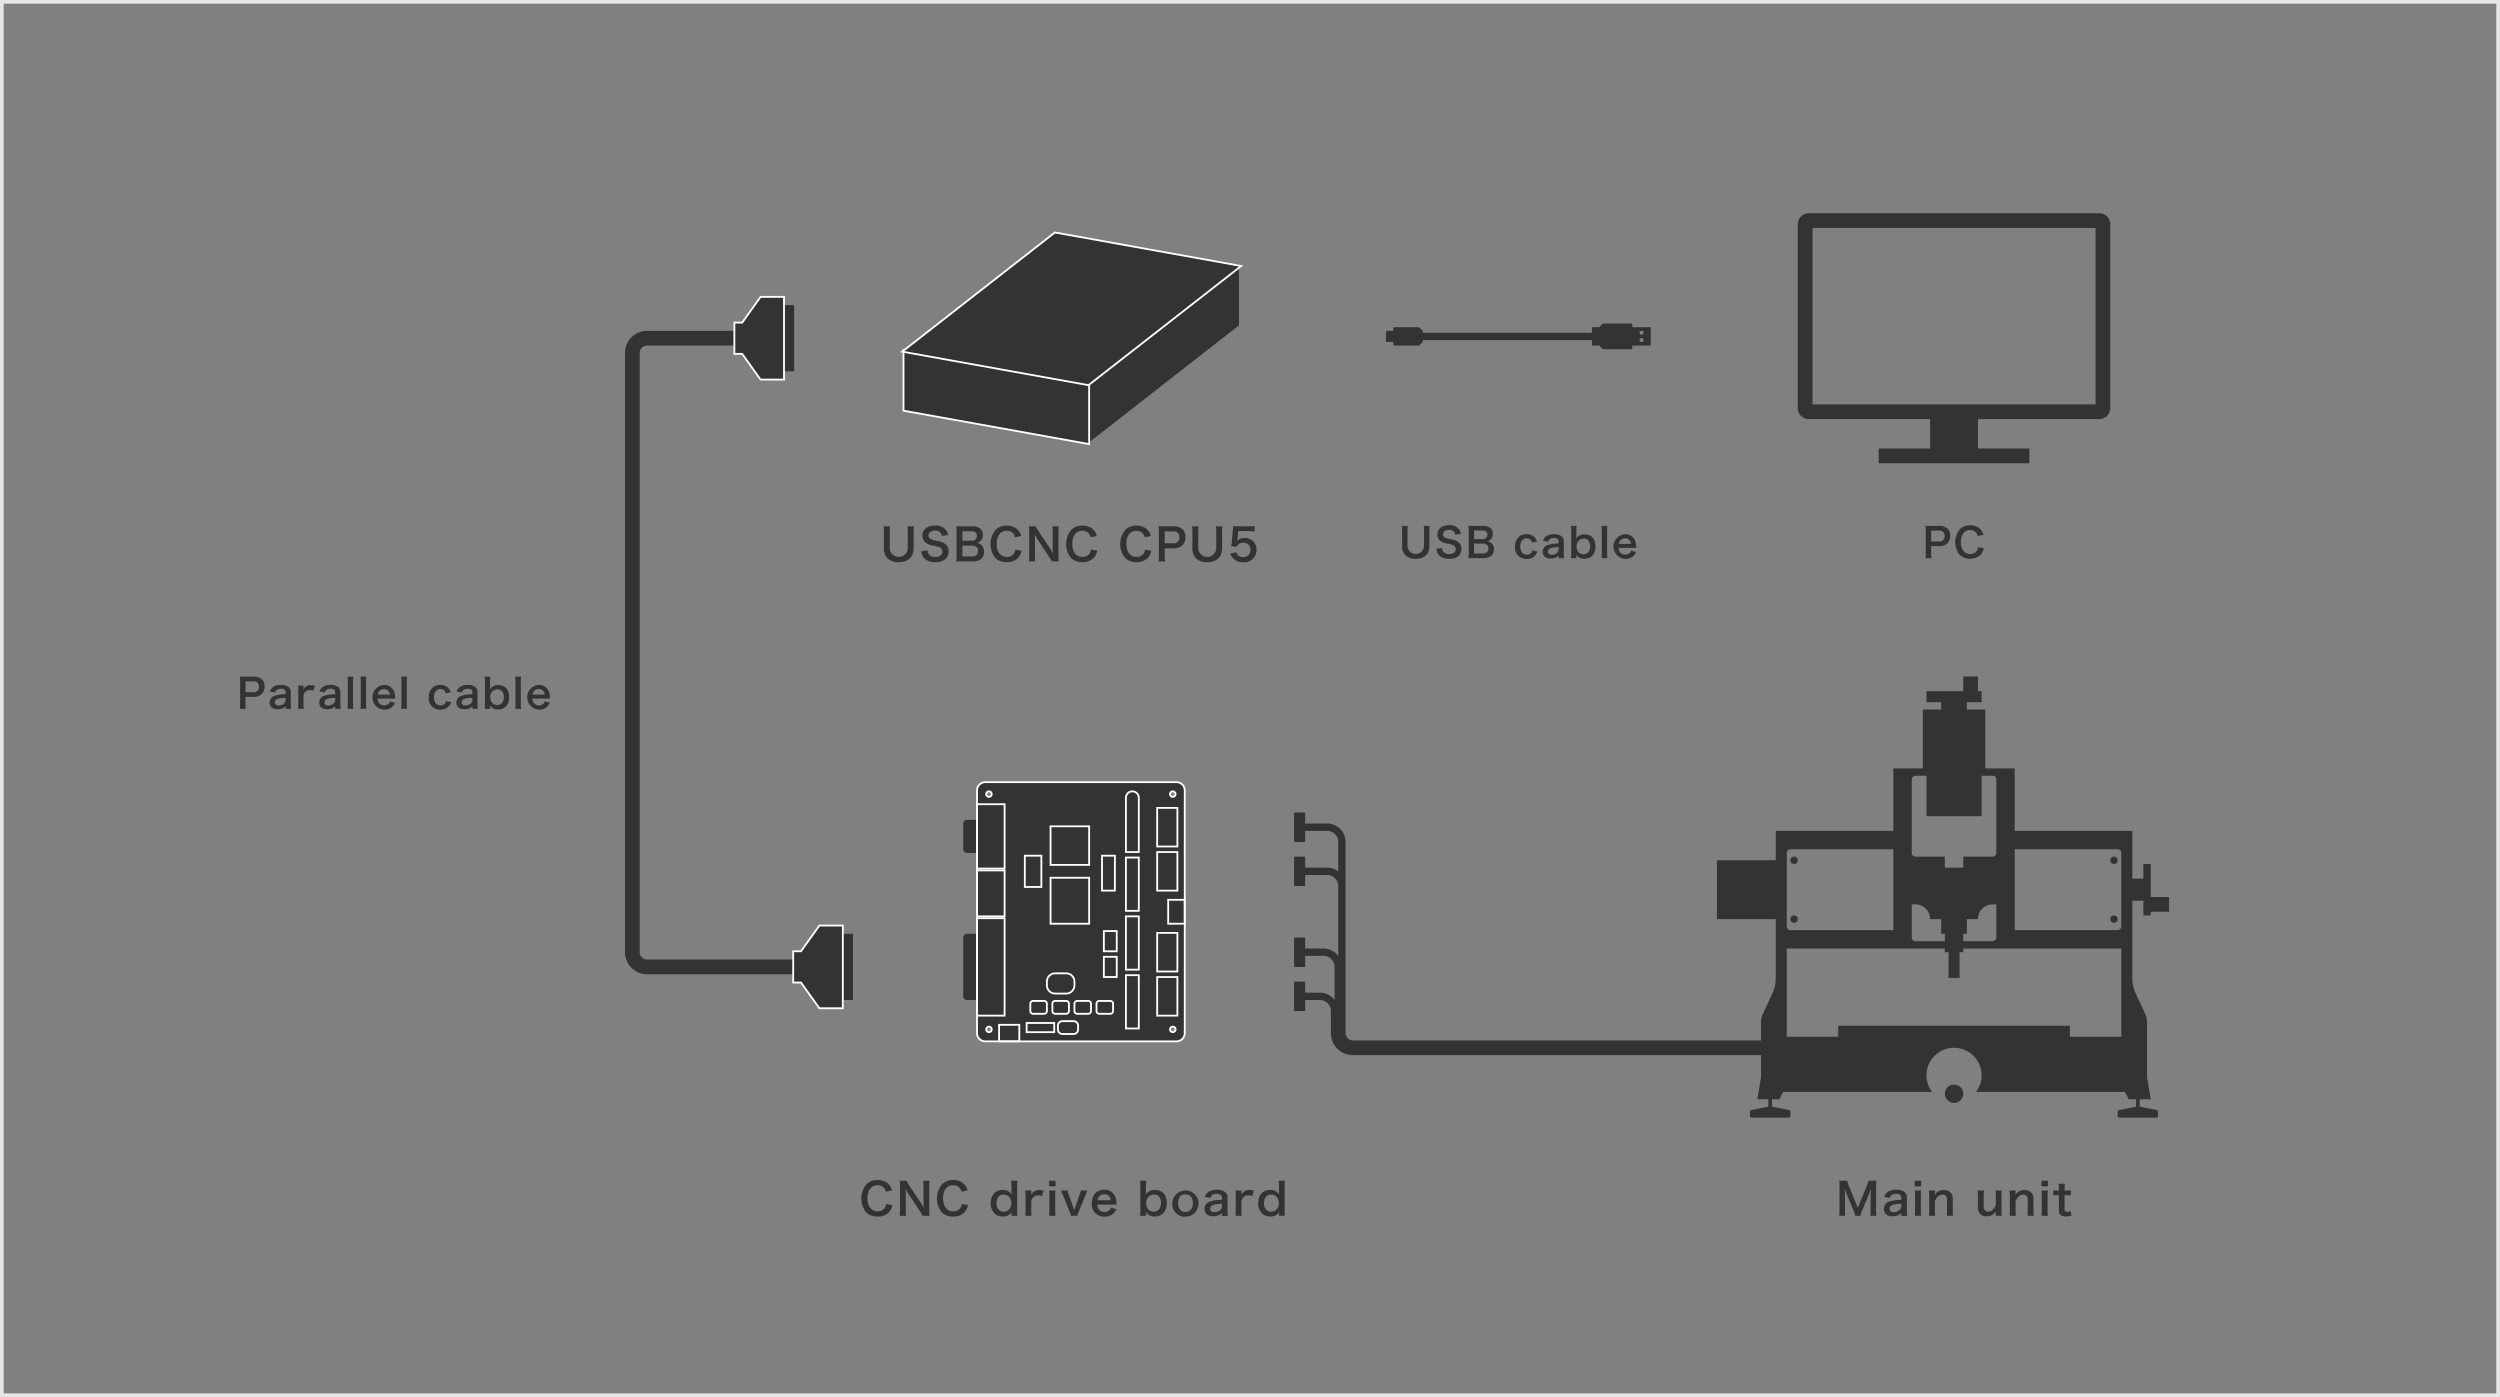 <svg id="レイヤー_1" data-name="レイヤー 1" xmlns="http://www.w3.org/2000/svg" viewBox="0 0 680 380"><rect x="0" y="0" width="680" height="380" fill="#808080" stroke="none"/><defs><style>.cls-1{fill:#e6e6e6;}.cls-2{fill:#333;}.cls-3{fill:#fff;}</style></defs><path class="cls-1" d="M679,1V379H1V1H679m1-1H0V380H680V0Z"/><path class="cls-2" d="M377,90v3h2v.7a.3.3,0,0,0,.3.3H385.793a.5.5,0,0,0,.354-.146l.707-.707A.5.5,0,0,0,387,92.793V92.5h46v1.3a.2.2,0,0,0,.2.2h1.593a.5.5,0,0,1,.354.146l.707.707A.5.5,0,0,0,436.207,95H443.7a.3.3,0,0,0,.3-.3V94h5V89h-5v-.7a.3.3,0,0,0-.3-.3h-7.493a.5.5,0,0,0-.354.146l-.707.707A.5.5,0,0,1,434.793,89H433.2a.2.2,0,0,0-.2.2v1.3H387v-.292a.5.5,0,0,0-.147-.354l-.71-.708a.5.5,0,0,0-.353-.146h-6.49a.3.3,0,0,0-.3.3V90Zm69,2h1v1h-1Zm0-2h1v1h-1Z"/><path class="cls-2" d="M489,61v50a3,3,0,0,0,3,3h33v8H511v4h41v-4H538v-8h33a3,3,0,0,0,3-3V61a3,3,0,0,0-3-3H492A3,3,0,0,0,489,61Zm4,1h77v48H493Z"/><polygon class="cls-2" points="337 88.5 296 120.5 296 104.5 337 72.5 337 88.5"/><polygon class="cls-2" points="245.75 111.709 245.75 95.201 296.25 104.291 296.25 120.799 245.75 111.709"/><path class="cls-3" d="M246,95.5l50,9v16l-50-9v-16m-.5-.598V111.918l.411.074,50,9,.589.106V104.082l-.411-.074-50-9-.589-.106Z"/><polygon class="cls-2" points="245.405 95.647 286.935 63.234 337.595 72.353 296.065 104.766 245.405 95.647"/><path class="cls-3" d="M287,63.5l50,9-41,32-50-9,41-32m-.131-.532-.176.138-41,32-.882.688,1.101.198,50,9,.22.04.176-.138,41-32,.882-.688-1.101-.198-50-9-.22-.04Z"/><rect class="cls-2" x="213" y="83" width="3" height="18"/><path class="cls-2" d="M176,261a2.002,2.002,0,0,1-2-2V96a2.002,2.002,0,0,1,2-2h24V90H176a6,6,0,0,0-6,6V259a6,6,0,0,0,6,6h40v-4Z"/><polygon class="cls-2" points="206.871 103.25 201.871 96.25 199.75 96.25 199.75 87.75 201.871 87.75 206.871 80.75 213.25 80.75 213.25 103.25 206.871 103.25"/><path class="cls-3" d="M213,81v22h-6l-5-7h-2V88h2l5-7h6m.5-.5h-6.757l-.15.209L201.743,87.5H199.5v9h2.243l4.85,6.791.15.209H213.5v-23Z"/><rect class="cls-2" x="229" y="254" width="3" height="18"/><polygon class="cls-2" points="222.871 274.25 217.871 267.25 215.75 267.25 215.75 258.75 217.871 258.75 222.871 251.75 229.25 251.75 229.25 274.25 222.871 274.25"/><path class="cls-3" d="M229,252v22h-6l-5-7h-2v-8h2l5-7h6m.5-.5h-6.757l-.15.209L217.743,258.5H215.5v9h2.243l4.85,6.791.15.209H229.5v-23Z"/><path class="cls-2" d="M262,224v7a1,1,0,0,0,1,1h3v-9h-3A1,1,0,0,0,262,224Z"/><path class="cls-2" d="M263,254h3a0,0,0,0,1,0,0v18a0,0,0,0,1,0,0h-3a1,1,0,0,1-1-1V255A1,1,0,0,1,263,254Z"/><path class="cls-2" d="M268,283.25a2.253,2.253,0,0,1-2.25-2.25V215a2.253,2.253,0,0,1,2.25-2.25h52a2.253,2.253,0,0,1,2.25,2.25v66a2.253,2.253,0,0,1-2.25,2.25Zm51-4a.75.75,0,1,0,.75.75A.751.751,0,0,0,319,279.25Zm-50,0a.75.75,0,1,0,.75.75A.751.751,0,0,0,269,279.25Zm50-64a.75.75,0,1,0,.75.75A.751.751,0,0,0,319,215.25Zm-50,0a.75.75,0,1,0,.75.75A.751.751,0,0,0,269,215.25Z"/><path class="cls-3" d="M320,213a2,2,0,0,1,2,2v66a2,2,0,0,1-2,2H268a2,2,0,0,1-2-2V215a2,2,0,0,1,2-2h52m-1,4a1,1,0,1,0-1-1,1,1,0,0,0,1,1m-50,0a1,1,0,1,0-1-1,1,1,0,0,0,1,1m50,64a1,1,0,1,0-1-1,1,1,0,0,0,1,1m-50,0a1,1,0,1,0-1-1,1,1,0,0,0,1,1m51-68.5H268a2.503,2.503,0,0,0-2.5,2.5v66a2.503,2.503,0,0,0,2.5,2.5h52a2.503,2.503,0,0,0,2.5-2.5V215a2.503,2.503,0,0,0-2.5-2.5Zm-1,4a.5.5,0,1,1,.5-.5.5.5,0,0,1-.5.5Zm-50,0a.5.5,0,1,1,.5-.5.5.5,0,0,1-.5.5Zm50,64a.5.5,0,1,1,.5-.5.5.5,0,0,1-.5.5Zm-50,0a.5.5,0,1,1,.5-.5.5.5,0,0,1-.5.5Z"/><path class="cls-3" d="M320,220v10h-5V220h5m.5-.5h-6v11h6v-11Z"/><path class="cls-3" d="M320,232v10h-5V232h5m.5-.5h-6v11h6v-11Z"/><path class="cls-3" d="M320,254v10h-5V254h5m.5-.5h-6v11h6v-11Z"/><path class="cls-3" d="M320,266v10h-5V266h5m.5-.5h-6v11h6v-11Z"/><path class="cls-3" d="M322,245v6h-4v-6h4m.5-.5h-5v7h5v-7Z"/><path class="cls-3" d="M273,219v17h-7V219h7m.5-.5h-8v18h8v-18Z"/><path class="cls-3" d="M273,237v12h-7V237h7m.5-.5h-8v13h8v-13Z"/><path class="cls-3" d="M273,250v26h-7V250h7m.5-.5h-8v27h8v-27Z"/><path class="cls-3" d="M277,279v4h-5v-4h5m.5-.5h-6v5h6v-5Z"/><path class="cls-3" d="M286.5,278.5v2h-7v-2h7m.5-.5h-8v3h8v-3Z"/><path class="cls-3" d="M292,278a1,1,0,0,1,1,1v1a1,1,0,0,1-1,1h-3a1,1,0,0,1-1-1v-1a1,1,0,0,1,1-1h3m0-.5h-3a1.502,1.502,0,0,0-1.5,1.5v1a1.502,1.502,0,0,0,1.5,1.5h3a1.502,1.502,0,0,0,1.5-1.5v-1a1.502,1.502,0,0,0-1.5-1.5Z"/><path class="cls-3" d="M284,272.5a.5.5,0,0,1,.5.5v2a.5.5,0,0,1-.5.5h-3a.5.5,0,0,1-.5-.5v-2a.5.5,0,0,1,.5-.5h3m0-.5h-3a1,1,0,0,0-1,1v2a1,1,0,0,0,1,1h3a1,1,0,0,0,1-1v-2a1,1,0,0,0-1-1Z"/><path class="cls-3" d="M290,272.5a.5.5,0,0,1,.5.5v2a.5.5,0,0,1-.5.5h-3a.5.5,0,0,1-.5-.5v-2a.5.5,0,0,1,.5-.5h3m0-.5h-3a1,1,0,0,0-1,1v2a1,1,0,0,0,1,1h3a1,1,0,0,0,1-1v-2a1,1,0,0,0-1-1Z"/><path class="cls-3" d="M296,272.5a.5.5,0,0,1,.5.5v2a.5.5,0,0,1-.5.5h-3a.5.5,0,0,1-.5-.5v-2a.5.5,0,0,1,.5-.5h3m0-.5h-3a1,1,0,0,0-1,1v2a1,1,0,0,0,1,1h3a1,1,0,0,0,1-1v-2a1,1,0,0,0-1-1Z"/><path class="cls-3" d="M302,272.5a.5.5,0,0,1,.5.5v2a.5.5,0,0,1-.5.5h-3a.5.5,0,0,1-.5-.5v-2a.5.5,0,0,1,.5-.5h3m0-.5h-3a1,1,0,0,0-1,1v2a1,1,0,0,0,1,1h3a1,1,0,0,0,1-1v-2a1,1,0,0,0-1-1Z"/><path class="cls-3" d="M290,265a2,2,0,0,1,2,2v1a2,2,0,0,1-2,2h-3a2,2,0,0,1-2-2v-1a2,2,0,0,1,2-2h3m0-.5h-3a2.503,2.503,0,0,0-2.5,2.5v1a2.503,2.503,0,0,0,2.5,2.5h3a2.503,2.503,0,0,0,2.5-2.5v-1a2.503,2.503,0,0,0-2.5-2.5Z"/><path class="cls-3" d="M283,233v8h-4v-8h4m.5-.5h-5v9h5v-9Z"/><path class="cls-3" d="M296,225v10H286V225h10m.5-.5h-11v11h11v-11Z"/><path class="cls-3" d="M296,239v12H286V239h10m.5-.5h-11v13h11v-13Z"/><path class="cls-3" d="M303,233v9h-3v-9h3m.5-.5h-4v10h4v-10Z"/><path class="cls-3" d="M303.5,253.5v5h-3v-5h3m.5-.5h-4v6h4v-6Z"/><path class="cls-3" d="M303.5,260.5v5h-3v-5h3m.5-.5h-4v6h4v-6Z"/><path class="cls-3" d="M309.5,265.5v14h-3v-14h3m.5-.5h-4v15h4V265Z"/><path class="cls-3" d="M309.5,249.5v14h-3v-14h3m.5-.5h-4v15h4V249Z"/><path class="cls-3" d="M309.5,233.5v14h-3v-14h3m.5-.5h-4v15h4V233Z"/><path class="cls-3" d="M308,215.5a1.502,1.502,0,0,1,1.5,1.5v14.5h-3V217a1.502,1.502,0,0,1,1.5-1.5m0-.5a2,2,0,0,0-2,2v15h4V217a2,2,0,0,0-2-2Z"/><circle class="cls-2" cx="488" cy="234" r="1"/><circle class="cls-2" cx="488" cy="250" r="1"/><circle class="cls-2" cx="575" cy="234" r="1"/><circle class="cls-2" cx="575" cy="250" r="1"/><circle class="cls-2" cx="531.5" cy="297.5" r="2.5"/><path class="cls-2" d="M585,249v-1h5v-4h-5v-9h-2v4h-3V226H548V209h-8V193h-5v-2h4v-3h-1v-4h-4v4H524v3h4v2h-5v16h-8v17H483v8H467v16h16v16.07a9.854,9.854,0,0,1-.72,3.72l-2.85,6.14a6.06,6.06,0,0,0-.43,2.23V283H368a2.003,2.003,0,0,1-2-2V229a5.006,5.006,0,0,0-5-5h-6v-3h-3v8h3v-3h6a3.003,3.003,0,0,1,3,3v8.025A4.953,4.953,0,0,0,361,236h-6v-3h-3v8h3v-3h6a3.003,3.003,0,0,1,3,3v19.031A4.981,4.981,0,0,0,360,258h-5v-3h-3v8h3v-3h5a3.003,3.003,0,0,1,3,3v9.031A4.981,4.981,0,0,0,359,270h-4v-3h-3v8h3v-3h4a3.003,3.003,0,0,1,3,3v6a6.007,6.007,0,0,0,6,6H479v6l-1,6h3v2l-4.6.92a.503.503,0,0,0-.4.49V303.5a.495.495,0,0,0,.5.5h10a.495.495,0,0,0,.5-.5v-1.09a.503.503,0,0,0-.4-.49L482,301v-2h2l1-2h40.52a7.355,7.355,0,0,1-1.52-4.5,7.5,7.5,0,0,1,15,0,7.355,7.355,0,0,1-1.52,4.5H578l1,2h2v2l-4.6.92a.503.503,0,0,0-.4.49V303.5a.495.495,0,0,0,.5.5h10a.495.495,0,0,0,.5-.5v-1.09a.503.503,0,0,0-.4-.49L582,301v-2h3l-1-6V278.16a6.06,6.06,0,0,0-.43-2.23L580.72,269.79a9.854,9.854,0,0,1-.72-3.72V245h3v4Zm-65-37a1.003,1.003,0,0,1,1-1h3v11h15V211h3a1.003,1.003,0,0,1,1,1v20a1.003,1.003,0,0,1-1,1h-8v3h-5v-3h-8a1.003,1.003,0,0,1-1-1Zm23,34v9a1.003,1.003,0,0,1-1,1h-8v-2h1v-4h3a3.999,3.999,0,0,1,4-4Zm-23,0h1a3.999,3.999,0,0,1,4,4h3v4h1v2h-8a1.003,1.003,0,0,1-1-1Zm-34-14a1.003,1.003,0,0,1,1-1h28v22H487a1.003,1.003,0,0,1-1-1Zm91,50H563v-3H500v3H486V258h43v1h1v7h3v-7h1v-1h43Zm0-30a1.003,1.003,0,0,1-1,1H548V231h28a1.003,1.003,0,0,1,1,1Z"/><path class="cls-2" d="M523.734,151.812a8.974,8.974,0,0,0,.088-1.42v-5.951a10.037,10.037,0,0,0-.088-1.42c.473.022.814.033,1.397.033h2.299a3.128,3.128,0,0,1,2.344.781,2.57,2.57,0,0,1,.682,1.893,2.821,2.821,0,0,1-.737,2.023,3.117,3.117,0,0,1-2.343.793h-2.102v1.837a8.936,8.936,0,0,0,.088,1.431Zm3.642-4.533a1.384,1.384,0,0,0,1.562-1.507,1.479,1.479,0,0,0-.362-1.056,1.501,1.501,0,0,0-1.199-.396h-2.102v2.959Z"/><path class="cls-2" d="M539.586,149.139a4.202,4.202,0,0,1-.736,1.65,4.337,4.337,0,0,1-5.831.143,5.561,5.561,0,0,1,.088-7.008,3.823,3.823,0,0,1,2.75-1.045,3.884,3.884,0,0,1,2.112.528,3.382,3.382,0,0,1,1.167,1.198,3.952,3.952,0,0,1,.341.848l-1.529.352a2.287,2.287,0,0,0-.474-.945,1.99,1.99,0,0,0-1.605-.682c-1.562,0-2.509,1.221-2.509,3.244,0,2.014.969,3.268,2.509,3.268a2.103,2.103,0,0,0,1.782-.813,2.264,2.264,0,0,0,.363-1.013Z"/><path class="cls-2" d="M248.604,143.157a9.777,9.777,0,0,0-.096,1.631v4.258c0,2.483-1.475,3.874-4.09,3.874a4.133,4.133,0,0,1-3.094-1.127,3.862,3.862,0,0,1-.899-2.759v-4.233a9.806,9.806,0,0,0-.097-1.644h1.787a9.475,9.475,0,0,0-.096,1.644v4.233a2.447,2.447,0,1,0,4.894-.013v-4.221a9.849,9.849,0,0,0-.096-1.644Z"/><path class="cls-2" d="M252.316,149.729a1.717,1.717,0,0,0,.336,1.056,2.131,2.131,0,0,0,1.751.707c1.199,0,1.919-.539,1.919-1.439a1.217,1.217,0,0,0-.6-1.103,7.528,7.528,0,0,0-2.087-.588,4.238,4.238,0,0,1-1.811-.731,2.361,2.361,0,0,1-.924-1.943c0-1.667,1.343-2.746,3.406-2.746a3.537,3.537,0,0,1,2.986,1.211,3.246,3.246,0,0,1,.588,1.392l-1.716.204a1.542,1.542,0,0,0-.359-.852,1.897,1.897,0,0,0-1.499-.576c-1.044,0-1.751.527-1.751,1.308a1.139,1.139,0,0,0,.815,1.091,10.017,10.017,0,0,0,1.691.432,5.296,5.296,0,0,1,1.954.732,2.367,2.367,0,0,1,.996,2.062,2.79,2.79,0,0,1-.756,2.039,3.976,3.976,0,0,1-2.866.912,4.821,4.821,0,0,1-2.519-.624,2.821,2.821,0,0,1-1.056-1.368,4.037,4.037,0,0,1-.228-.994Z"/><path class="cls-2" d="M261.617,152.704c-.695,0-1.043.012-1.535.036a8.565,8.565,0,0,0,.107-1.619V144.608a11.342,11.342,0,0,0-.096-1.476c.504.024.696.024,1.512.024h2.83c1.859,0,2.902.839,2.902,2.339a2.145,2.145,0,0,1-.672,1.691,2.032,2.032,0,0,1-.947.504,2.194,2.194,0,0,1,1.212.551,2.371,2.371,0,0,1,.743,1.836c0,1.678-1.115,2.626-3.106,2.626Zm2.65-5.638a1.271,1.271,0,0,0,1.451-1.307,1.225,1.225,0,0,0-.312-.888,1.705,1.705,0,0,0-1.151-.372h-2.482v2.566Zm-2.494,4.282h2.578c1.067,0,1.667-.528,1.667-1.499a1.297,1.297,0,0,0-.384-1.043,1.96,1.96,0,0,0-1.307-.408h-2.555Z"/><path class="cls-2" d="M277.885,149.789a4.557,4.557,0,0,1-.804,1.799,4.082,4.082,0,0,1-3.273,1.309,4.125,4.125,0,0,1-3.083-1.152,6.064,6.064,0,0,1,.097-7.64,4.166,4.166,0,0,1,2.998-1.14,4.233,4.233,0,0,1,2.303.576,3.682,3.682,0,0,1,1.271,1.307,4.29,4.29,0,0,1,.371.924l-1.667.385a2.499,2.499,0,0,0-.516-1.032,2.171,2.171,0,0,0-1.751-.743c-1.703,0-2.734,1.331-2.734,3.537,0,2.195,1.056,3.562,2.734,3.562a2.293,2.293,0,0,0,1.943-.887,2.454,2.454,0,0,0,.396-1.104Z"/><path class="cls-2" d="M286.094,152.704a11.71,11.71,0,0,0-.768-1.283l-3.094-4.665c-.228-.36-.527-.876-.815-1.439.012.168.012.168.048.611.012.229.036.768.036,1.043v3.934a13.349,13.349,0,0,0,.096,1.8h-1.751a13.044,13.044,0,0,0,.096-1.812v-6.188a9.949,9.949,0,0,0-.096-1.548h1.871a6.543,6.543,0,0,0,.731,1.271l3.034,4.569c.288.432.672,1.055.936,1.535-.048-.468-.084-1.188-.084-1.691v-4.029a10.455,10.455,0,0,0-.096-1.655h1.751a10.447,10.447,0,0,0-.096,1.655v6.344a9.029,9.029,0,0,0,.096,1.548Z"/><path class="cls-2" d="M298.452,149.789a4.557,4.557,0,0,1-.804,1.799,4.083,4.083,0,0,1-3.273,1.309,4.125,4.125,0,0,1-3.083-1.152,6.064,6.064,0,0,1,.097-7.64,4.166,4.166,0,0,1,2.998-1.14,4.233,4.233,0,0,1,2.303.576,3.682,3.682,0,0,1,1.271,1.307,4.291,4.291,0,0,1,.371.924l-1.667.385a2.499,2.499,0,0,0-.516-1.032,2.171,2.171,0,0,0-1.751-.743c-1.703,0-2.734,1.331-2.734,3.537,0,2.195,1.056,3.562,2.734,3.562a2.293,2.293,0,0,0,1.943-.887,2.466,2.466,0,0,0,.396-1.104Z"/><path class="cls-2" d="M313.164,149.789a4.557,4.557,0,0,1-.804,1.799,4.083,4.083,0,0,1-3.273,1.309,4.125,4.125,0,0,1-3.083-1.152,6.064,6.064,0,0,1,.097-7.64,4.166,4.166,0,0,1,2.998-1.14,4.233,4.233,0,0,1,2.303.576,3.682,3.682,0,0,1,1.271,1.307,4.29,4.29,0,0,1,.371.924l-1.667.385a2.499,2.499,0,0,0-.516-1.032,2.171,2.171,0,0,0-1.751-.743c-1.703,0-2.734,1.331-2.734,3.537,0,2.195,1.056,3.562,2.734,3.562a2.293,2.293,0,0,0,1.943-.887,2.454,2.454,0,0,0,.396-1.104Z"/><path class="cls-2" d="M315.124,152.704a9.665,9.665,0,0,0,.096-1.548V144.668a10.787,10.787,0,0,0-.096-1.547c.516.023.888.036,1.523.036h2.506a3.406,3.406,0,0,1,2.555.852,2.803,2.803,0,0,1,.744,2.063,3.082,3.082,0,0,1-.804,2.206,3.398,3.398,0,0,1-2.555.864h-2.291v2.002a9.624,9.624,0,0,0,.097,1.56Zm3.97-4.941a1.51,1.51,0,0,0,1.703-1.644,1.615,1.615,0,0,0-.396-1.15,1.636,1.636,0,0,0-1.308-.432h-2.291v3.226Z"/><path class="cls-2" d="M332.508,143.157a9.777,9.777,0,0,0-.096,1.631v4.258c0,2.483-1.475,3.874-4.09,3.874a4.133,4.133,0,0,1-3.094-1.127,3.862,3.862,0,0,1-.899-2.759v-4.233a9.806,9.806,0,0,0-.097-1.644h1.787a9.475,9.475,0,0,0-.096,1.644v4.233a2.447,2.447,0,1,0,4.894-.013v-4.221a9.849,9.849,0,0,0-.096-1.644Z"/><path class="cls-2" d="M336.315,150.221a1.648,1.648,0,0,0,.36.696,1.819,1.819,0,0,0,1.475.612,1.861,1.861,0,0,0,1.968-1.98,1.789,1.789,0,0,0-1.884-1.931,2.108,2.108,0,0,0-1.486.551,1.384,1.384,0,0,0-.36.54l-1.499-.144c.12-.852.132-.912.156-1.248l.275-2.974c.012-.216.036-.624.048-1.224.36.023.636.036,1.271.036h2.95a9.213,9.213,0,0,0,1.667-.096v1.511a11.457,11.457,0,0,0-1.655-.096H336.783l-.191,2.099c-.012.097-.036.265-.072.504a2.95,2.95,0,0,1,2.051-.731,3.079,3.079,0,0,1,2.339.899,2.948,2.948,0,0,1,.852,2.255,3.26,3.26,0,0,1-3.61,3.418,3.513,3.513,0,0,1-2.734-1.043,3.55,3.55,0,0,1-.755-1.308Z"/><path class="cls-2" d="M388.879,143.055a8.83,8.83,0,0,0-.089,1.496V148.457c0,2.277-1.353,3.553-3.751,3.553a3.79,3.79,0,0,1-2.839-1.033,3.549,3.549,0,0,1-.825-2.531V144.562a9.004,9.004,0,0,0-.088-1.508h1.64a8.606,8.606,0,0,0-.088,1.508v3.883a2.244,2.244,0,1,0,4.488-.011V144.562a8.917,8.917,0,0,0-.088-1.508Z"/><path class="cls-2" d="M392.276,149.084a1.573,1.573,0,0,0,.309.968,1.948,1.948,0,0,0,1.605.649c1.101,0,1.761-.495,1.761-1.32a1.116,1.116,0,0,0-.55-1.012,6.934,6.934,0,0,0-1.915-.539,3.894,3.894,0,0,1-1.661-.672,2.165,2.165,0,0,1-.847-1.781c0-1.529,1.232-2.52,3.124-2.52a3.241,3.241,0,0,1,2.739,1.111,2.952,2.952,0,0,1,.539,1.275l-1.573.188a1.416,1.416,0,0,0-.329-.781,1.739,1.739,0,0,0-1.376-.528c-.957,0-1.605.483-1.605,1.199a1.045,1.045,0,0,0,.748,1.001,9.277,9.277,0,0,0,1.551.396,4.84,4.84,0,0,1,1.793.671,2.171,2.171,0,0,1,.913,1.892,2.561,2.561,0,0,1-.692,1.871,3.649,3.649,0,0,1-2.63.836,4.429,4.429,0,0,1-2.311-.572,2.592,2.592,0,0,1-.968-1.254,3.819,3.819,0,0,1-.209-.913Z"/><path class="cls-2" d="M400.802,151.812c-.639,0-.957.011-1.408.033a7.857,7.857,0,0,0,.099-1.486v-5.973a10.544,10.544,0,0,0-.088-1.354c.462.021.639.021,1.387.021h2.596c1.705,0,2.663.771,2.663,2.146a1.97,1.97,0,0,1-.616,1.552,1.858,1.858,0,0,1-.869.461,2.019,2.019,0,0,1,1.111.507,2.173,2.173,0,0,1,.682,1.683c0,1.541-1.023,2.41-2.85,2.41Zm2.432-5.171a1.167,1.167,0,0,0,1.331-1.199,1.122,1.122,0,0,0-.286-.814,1.563,1.563,0,0,0-1.057-.341h-2.277v2.354Zm-2.289,3.927h2.365c.979,0,1.529-.483,1.529-1.375a1.193,1.193,0,0,0-.352-.957,1.798,1.798,0,0,0-1.199-.373h-2.344Z"/><path class="cls-2" d="M416.741,147.609a1.965,1.965,0,0,0-.341-.671,1.382,1.382,0,0,0-1.133-.506c-1.078,0-1.749.847-1.749,2.211,0,1.376.682,2.223,1.793,2.223a1.47,1.47,0,0,0,1.265-.616,1.537,1.537,0,0,0,.221-.551l1.364.275a3.098,3.098,0,0,1-.462.936,2.86,2.86,0,0,1-2.421,1.111,3.063,3.063,0,0,1-3.19-3.345,3.559,3.559,0,0,1,.936-2.542,3.016,3.016,0,0,1,2.211-.836,2.846,2.846,0,0,1,2.465,1.188,3.67,3.67,0,0,1,.385.804Z"/><path class="cls-2" d="M423.957,151.098a2.382,2.382,0,0,1-1.166.692,3.851,3.851,0,0,1-1.022.132c-1.343,0-2.157-.693-2.157-1.848a1.954,1.954,0,0,1,1.244-1.783,8.326,8.326,0,0,1,3.102-.439V147.291c0-.639-.429-.969-1.265-.969a1.983,1.983,0,0,0-1.145.319,1.194,1.194,0,0,0-.439.704l-1.408-.254a2.297,2.297,0,0,1,.869-1.221,3.289,3.289,0,0,1,2.101-.561,2.863,2.863,0,0,1,2.168.648,1.849,1.849,0,0,1,.517,1.519v2.96a8.936,8.936,0,0,0,.088,1.375H423.957Zm0-2.289c-2.101.044-2.926.407-2.926,1.266,0,.517.385.836,1.001.836a2.238,2.238,0,0,0,1.529-.583,1.313,1.313,0,0,0,.396-.968Z"/><path class="cls-2" d="M427.3,151.812a11.43,11.43,0,0,0,.077-1.485V144.529a12.697,12.697,0,0,0-.077-1.475h1.552a11.276,11.276,0,0,0-.077,1.485v1.101c0,.176-.011.451-.021.824a2.563,2.563,0,0,1,2.266-1.11c1.849,0,2.938,1.198,2.938,3.245a3.592,3.592,0,0,1-.902,2.574,2.819,2.819,0,0,1-2.112.793,2.394,2.394,0,0,1-2.188-1.09c.011.143.011.264.011.396v.539Zm3.554-5.303a1.962,1.962,0,0,0-1.496.605,2.367,2.367,0,0,0-.539,1.528,2.294,2.294,0,0,0,.727,1.738,1.916,1.916,0,0,0,1.155.407c1.11,0,1.826-.857,1.826-2.189C432.526,147.334,431.866,146.51,430.854,146.51Z"/><path class="cls-2" d="M437.211,143.055a10.245,10.245,0,0,0-.077,1.441v5.886a11.402,11.402,0,0,0,.077,1.431h-1.596a10.549,10.549,0,0,0,.077-1.431v-5.896a9.828,9.828,0,0,0-.077-1.431Z"/><path class="cls-2" d="M440.28,149.018a2.042,2.042,0,0,0,.407,1.232,1.851,1.851,0,0,0,2.695.066,1.597,1.597,0,0,0,.318-.572l1.299.418a2.961,2.961,0,0,1-2.938,1.859,3.369,3.369,0,0,1-.077-6.723,2.795,2.795,0,0,1,2.739,1.738A4.528,4.528,0,0,1,445.044,148.71c0,.022,0,.055.021.308Zm3.355-1.089a1.722,1.722,0,0,0-.484-1.056,1.566,1.566,0,0,0-1.188-.44,1.651,1.651,0,0,0-1.649,1.496Z"/><path class="cls-2" d="M65.235,192.812a8.973,8.973,0,0,0,.088-1.42v-5.951a10.035,10.035,0,0,0-.088-1.42c.473.022.814.033,1.397.033h2.299a3.128,3.128,0,0,1,2.344.781,2.57,2.57,0,0,1,.682,1.893,2.821,2.821,0,0,1-.737,2.023,3.117,3.117,0,0,1-2.343.793H66.775v1.837a8.935,8.935,0,0,0,.088,1.431Zm3.642-4.533a1.385,1.385,0,0,0,1.562-1.507,1.479,1.479,0,0,0-.363-1.056,1.501,1.501,0,0,0-1.199-.396H66.775v2.959Z"/><path class="cls-2" d="M77.688,192.098a2.382,2.382,0,0,1-1.166.692,3.851,3.851,0,0,1-1.022.132c-1.343,0-2.157-.693-2.157-1.848a1.954,1.954,0,0,1,1.244-1.783,8.326,8.326,0,0,1,3.102-.439V188.291c0-.639-.429-.969-1.265-.969a1.983,1.983,0,0,0-1.145.319,1.194,1.194,0,0,0-.439.704l-1.408-.254a2.297,2.297,0,0,1,.869-1.221,3.289,3.289,0,0,1,2.101-.561,2.863,2.863,0,0,1,2.168.648,1.849,1.849,0,0,1,.517,1.519v2.96a8.936,8.936,0,0,0,.088,1.375H77.688Zm0-2.289c-2.101.044-2.926.407-2.926,1.266,0,.517.385.836,1.001.836a2.238,2.238,0,0,0,1.529-.583,1.313,1.313,0,0,0,.396-.968Z"/><path class="cls-2" d="M85.255,187.883a3.317,3.317,0,0,0-.979-.176A1.57,1.57,0,0,0,83,188.246a1.773,1.773,0,0,0-.451,1.101v2.035a11.637,11.637,0,0,0,.077,1.431H81.053a12.14,12.14,0,0,0,.077-1.431v-3.454a8.653,8.653,0,0,0-.077-1.431h1.496v1.034a2.104,2.104,0,0,1,2.068-1.154,5.701,5.701,0,0,1,1.023.12Z"/><path class="cls-2" d="M91.174,192.098a2.382,2.382,0,0,1-1.166.692,3.851,3.851,0,0,1-1.022.132c-1.343,0-2.157-.693-2.157-1.848a1.954,1.954,0,0,1,1.244-1.783,8.326,8.326,0,0,1,3.102-.439V188.291c0-.639-.429-.969-1.265-.969a1.983,1.983,0,0,0-1.145.319,1.194,1.194,0,0,0-.439.704l-1.408-.254a2.297,2.297,0,0,1,.869-1.221,3.289,3.289,0,0,1,2.101-.561,2.863,2.863,0,0,1,2.168.648,1.849,1.849,0,0,1,.517,1.519v2.96a8.936,8.936,0,0,0,.088,1.375H91.174Zm0-2.289c-2.101.044-2.926.407-2.926,1.266,0,.517.385.836,1.001.836a2.238,2.238,0,0,0,1.529-.583,1.313,1.313,0,0,0,.396-.968Z"/><path class="cls-2" d="M96.112,184.055a10.247,10.247,0,0,0-.077,1.441v5.886a11.404,11.404,0,0,0,.077,1.431H94.517a10.549,10.549,0,0,0,.077-1.431v-5.896a9.828,9.828,0,0,0-.077-1.431Z"/><path class="cls-2" d="M99.643,184.055a10.245,10.245,0,0,0-.077,1.441v5.886a11.402,11.402,0,0,0,.077,1.431h-1.596a10.55,10.55,0,0,0,.077-1.431v-5.896a9.829,9.829,0,0,0-.077-1.431Z"/><path class="cls-2" d="M102.711,190.018a2.042,2.042,0,0,0,.407,1.232,1.851,1.851,0,0,0,2.695.066,1.597,1.597,0,0,0,.318-.572l1.299.418a2.961,2.961,0,0,1-2.938,1.859,3.369,3.369,0,0,1-.077-6.723,2.795,2.795,0,0,1,2.739,1.738,4.528,4.528,0,0,1,.319,1.673c0,.022,0,.055.021.308Zm3.355-1.089a1.722,1.722,0,0,0-.484-1.056,1.566,1.566,0,0,0-1.188-.44,1.651,1.651,0,0,0-1.649,1.496Z"/><path class="cls-2" d="M110.729,184.055a10.245,10.245,0,0,0-.077,1.441v5.886a11.402,11.402,0,0,0,.077,1.431h-1.596a10.55,10.55,0,0,0,.077-1.431v-5.896a9.829,9.829,0,0,0-.077-1.431Z"/><path class="cls-2" d="M121.269,188.609a1.965,1.965,0,0,0-.341-.671,1.382,1.382,0,0,0-1.133-.506c-1.078,0-1.749.847-1.749,2.211,0,1.376.682,2.223,1.793,2.223a1.47,1.47,0,0,0,1.265-.616,1.537,1.537,0,0,0,.221-.551l1.364.275a3.098,3.098,0,0,1-.462.936,2.86,2.86,0,0,1-2.421,1.111,3.063,3.063,0,0,1-3.19-3.345,3.559,3.559,0,0,1,.936-2.542,3.016,3.016,0,0,1,2.211-.836,2.846,2.846,0,0,1,2.465,1.188,3.67,3.67,0,0,1,.385.804Z"/><path class="cls-2" d="M128.484,192.098a2.382,2.382,0,0,1-1.166.692,3.851,3.851,0,0,1-1.022.132c-1.343,0-2.157-.693-2.157-1.848a1.954,1.954,0,0,1,1.244-1.783,8.327,8.327,0,0,1,3.102-.439V188.291c0-.639-.429-.969-1.265-.969a1.983,1.983,0,0,0-1.145.319,1.194,1.194,0,0,0-.439.704l-1.408-.254a2.297,2.297,0,0,1,.869-1.221,3.289,3.289,0,0,1,2.101-.561,2.863,2.863,0,0,1,2.168.648,1.849,1.849,0,0,1,.517,1.519v2.96a8.936,8.936,0,0,0,.088,1.375h-1.485Zm0-2.289c-2.101.044-2.926.407-2.926,1.266,0,.517.385.836,1.001.836a2.238,2.238,0,0,0,1.529-.583,1.313,1.313,0,0,0,.396-.968Z"/><path class="cls-2" d="M131.827,192.812a11.431,11.431,0,0,0,.077-1.485V185.529a12.699,12.699,0,0,0-.077-1.475h1.552a11.275,11.275,0,0,0-.077,1.485v1.101c0,.176-.011.451-.021.824a2.563,2.563,0,0,1,2.266-1.11c1.849,0,2.938,1.198,2.938,3.245a3.592,3.592,0,0,1-.902,2.574,2.819,2.819,0,0,1-2.112.793,2.394,2.394,0,0,1-2.188-1.09c.011.143.011.264.011.396v.539Zm3.554-5.303a1.962,1.962,0,0,0-1.496.605,2.367,2.367,0,0,0-.539,1.528,2.294,2.294,0,0,0,.727,1.738,1.916,1.916,0,0,0,1.155.407c1.11,0,1.826-.857,1.826-2.189C137.054,188.334,136.394,187.51,135.381,187.51Z"/><path class="cls-2" d="M141.738,184.055a10.245,10.245,0,0,0-.077,1.441v5.886a11.402,11.402,0,0,0,.077,1.431h-1.596a10.55,10.55,0,0,0,.077-1.431v-5.896a9.829,9.829,0,0,0-.077-1.431Z"/><path class="cls-2" d="M144.808,190.018a2.042,2.042,0,0,0,.407,1.232,1.851,1.851,0,0,0,2.695.066,1.597,1.597,0,0,0,.318-.572l1.299.418a2.961,2.961,0,0,1-2.938,1.859,3.369,3.369,0,0,1-.077-6.723,2.795,2.795,0,0,1,2.739,1.738,4.528,4.528,0,0,1,.319,1.673c0,.022,0,.055.021.308Zm3.355-1.089a1.722,1.722,0,0,0-.484-1.056,1.566,1.566,0,0,0-1.188-.44,1.651,1.651,0,0,0-1.649,1.496Z"/><path class="cls-2" d="M242.747,327.789a4.557,4.557,0,0,1-.804,1.799,4.083,4.083,0,0,1-3.273,1.309,4.125,4.125,0,0,1-3.083-1.152,6.064,6.064,0,0,1,.097-7.64,4.166,4.166,0,0,1,2.998-1.14,4.233,4.233,0,0,1,2.303.576,3.682,3.682,0,0,1,1.271,1.307,4.291,4.291,0,0,1,.371.924l-1.667.385a2.499,2.499,0,0,0-.516-1.032,2.171,2.171,0,0,0-1.751-.743c-1.703,0-2.734,1.331-2.734,3.537,0,2.195,1.056,3.562,2.734,3.562a2.293,2.293,0,0,0,1.943-.887,2.466,2.466,0,0,0,.396-1.104Z"/><path class="cls-2" d="M250.955,330.704a11.71,11.71,0,0,0-.768-1.283l-3.094-4.665c-.228-.36-.527-.876-.815-1.439.012.168.012.168.048.611.012.229.036.768.036,1.043v3.934a13.348,13.348,0,0,0,.096,1.8h-1.751a13.044,13.044,0,0,0,.096-1.812v-6.188a9.949,9.949,0,0,0-.096-1.548h1.871a6.543,6.543,0,0,0,.731,1.271l3.034,4.569c.288.432.672,1.055.936,1.535-.048-.468-.084-1.188-.084-1.691v-4.029a10.455,10.455,0,0,0-.096-1.655h1.751a10.447,10.447,0,0,0-.096,1.655v6.344a9.029,9.029,0,0,0,.096,1.548Z"/><path class="cls-2" d="M263.314,327.789a4.557,4.557,0,0,1-.804,1.799,4.083,4.083,0,0,1-3.273,1.309,4.125,4.125,0,0,1-3.083-1.152,6.064,6.064,0,0,1,.097-7.64,4.166,4.166,0,0,1,2.998-1.14,4.233,4.233,0,0,1,2.303.576,3.682,3.682,0,0,1,1.271,1.307,4.29,4.29,0,0,1,.371.924l-1.667.385a2.499,2.499,0,0,0-.516-1.032,2.171,2.171,0,0,0-1.751-.743c-1.703,0-2.734,1.331-2.734,3.537,0,2.195,1.056,3.562,2.734,3.562a2.293,2.293,0,0,0,1.943-.887,2.454,2.454,0,0,0,.396-1.104Z"/><path class="cls-2" d="M275.148,330.116c0-.144,0-.276.012-.432a2.561,2.561,0,0,1-2.423,1.188,3.051,3.051,0,0,1-2.003-.612A3.71,3.71,0,0,1,269.487,327.25c0-2.195,1.259-3.586,3.238-3.586a2.852,2.852,0,0,1,1.823.551,3.061,3.061,0,0,1,.611.66c0-.144,0-.144-.012-.384-.013-.084-.013-.312-.013-.516v-1.199a12.127,12.127,0,0,0-.084-1.619h1.691a14.062,14.062,0,0,0-.084,1.606V329.085a12.665,12.665,0,0,0,.084,1.619h-1.595Zm-2.135-.528a2.002,2.002,0,0,0,1.606-.791,2.713,2.713,0,0,0,.468-1.607,2.489,2.489,0,0,0-.575-1.595,2.198,2.198,0,0,0-1.56-.671c-1.163,0-1.906.91-1.906,2.338S271.814,329.588,273.014,329.588Z"/><path class="cls-2" d="M283.451,325.331a3.59,3.59,0,0,0-1.067-.192,1.712,1.712,0,0,0-1.391.588,1.933,1.933,0,0,0-.492,1.199v2.219a12.687,12.687,0,0,0,.084,1.56h-1.715a13.245,13.245,0,0,0,.084-1.56v-3.766a9.439,9.439,0,0,0-.084-1.559H280.501v1.127a2.295,2.295,0,0,1,2.255-1.26,6.161,6.161,0,0,1,1.115.133Z"/><path class="cls-2" d="M287.113,321.157v1.522h-1.764v-1.522Zm-.012,2.663a10.684,10.684,0,0,0-.084,1.57v3.742a11.947,11.947,0,0,0,.084,1.571h-1.752a10.741,10.741,0,0,0,.097-1.56v-3.766a9.796,9.796,0,0,0-.097-1.559Z"/><path class="cls-2" d="M291.325,330.704a5.707,5.707,0,0,0-.359-1.067l-1.835-4.558c-.132-.312-.324-.756-.563-1.259h1.835a6.248,6.248,0,0,0,.3,1.115l1.223,3.478c.072.192.181.552.252.804.084-.264.18-.563.264-.804l1.224-3.478a5.399,5.399,0,0,0,.3-1.115h1.823c-.168.336-.312.671-.54,1.259l-1.847,4.558a6.36,6.36,0,0,0-.36,1.067Z"/><path class="cls-2" d="M298.489,327.658a2.229,2.229,0,0,0,.444,1.343,2.019,2.019,0,0,0,2.938.071,1.745,1.745,0,0,0,.348-.623l1.415.455a3.348,3.348,0,0,1-.731,1.104,3.404,3.404,0,0,1-2.471.924,3.322,3.322,0,0,1-3.466-3.658c0-2.219,1.331-3.67,3.382-3.67a3.046,3.046,0,0,1,2.986,1.895,4.936,4.936,0,0,1,.348,1.823c0,.023,0,.06.024.336Zm3.658-1.188a1.886,1.886,0,0,0-.527-1.152,1.713,1.713,0,0,0-1.296-.479,1.8,1.8,0,0,0-1.799,1.631Z"/><path class="cls-2" d="M310.094,330.704a12.487,12.487,0,0,0,.084-1.619v-6.321a13.842,13.842,0,0,0-.084-1.606h1.691a12.292,12.292,0,0,0-.084,1.619v1.199c0,.192-.012.491-.023.899a2.794,2.794,0,0,1,2.471-1.211c2.015,0,3.202,1.307,3.202,3.538a3.919,3.919,0,0,1-.983,2.806,3.076,3.076,0,0,1-2.303.864,2.61,2.61,0,0,1-2.387-1.188c.012.155.012.288.012.432v.588Zm3.874-5.78a2.137,2.137,0,0,0-1.631.659,2.584,2.584,0,0,0-.588,1.667,2.5,2.5,0,0,0,.792,1.895,2.085,2.085,0,0,0,1.259.443c1.212,0,1.991-.935,1.991-2.386C315.791,325.822,315.071,324.924,313.968,324.924Z"/><path class="cls-2" d="M318.878,327.273a3.564,3.564,0,1,1,3.586,3.658A3.379,3.379,0,0,1,318.878,327.273Zm1.547,0c0,1.476.768,2.387,2.015,2.387s2.015-.898,2.015-2.362c0-1.548-.731-2.435-2.003-2.435C321.192,324.863,320.425,325.775,320.425,327.273Z"/><path class="cls-2" d="M332.363,329.924a2.588,2.588,0,0,1-1.271.756,4.252,4.252,0,0,1-1.115.145c-1.463,0-2.351-.756-2.351-2.016a2.128,2.128,0,0,1,1.355-1.942,9.067,9.067,0,0,1,3.382-.479v-.611c0-.696-.468-1.057-1.379-1.057a2.17,2.17,0,0,0-1.247.348,1.308,1.308,0,0,0-.48.768l-1.535-.275a2.506,2.506,0,0,1,.948-1.331,3.588,3.588,0,0,1,2.29-.612,3.123,3.123,0,0,1,2.363.708,2.016,2.016,0,0,1,.563,1.655v3.227a9.739,9.739,0,0,0,.096,1.499h-1.619Zm0-2.494c-2.29.048-3.189.443-3.189,1.379,0,.564.419.912,1.091.912a2.435,2.435,0,0,0,1.667-.636,1.429,1.429,0,0,0,.432-1.056Z"/><path class="cls-2" d="M340.618,325.331a3.59,3.59,0,0,0-1.067-.192,1.712,1.712,0,0,0-1.391.588,1.933,1.933,0,0,0-.492,1.199v2.219a12.687,12.687,0,0,0,.084,1.56h-1.715a13.245,13.245,0,0,0,.084-1.56v-3.766a9.437,9.437,0,0,0-.084-1.559H337.668v1.127a2.295,2.295,0,0,1,2.255-1.26,6.161,6.161,0,0,1,1.115.133Z"/><path class="cls-2" d="M347.903,330.116c0-.144,0-.276.012-.432a2.561,2.561,0,0,1-2.423,1.188,3.049,3.049,0,0,1-2.003-.612,3.71,3.71,0,0,1-1.247-3.01c0-2.195,1.26-3.586,3.238-3.586a2.852,2.852,0,0,1,1.823.551,3.061,3.061,0,0,1,.611.66c0-.144,0-.144-.012-.384-.013-.084-.013-.312-.013-.516v-1.199a12.125,12.125,0,0,0-.084-1.619h1.691a14.062,14.062,0,0,0-.084,1.606V329.085a12.664,12.664,0,0,0,.084,1.619h-1.595Zm-2.135-.528a2.002,2.002,0,0,0,1.606-.791,2.713,2.713,0,0,0,.468-1.607,2.489,2.489,0,0,0-.575-1.595,2.198,2.198,0,0,0-1.56-.671c-1.163,0-1.906.91-1.906,2.338S344.569,329.588,345.769,329.588Z"/><path class="cls-2" d="M504.611,330.704a8.147,8.147,0,0,0-.527-1.619l-1.728-4.114a13.321,13.321,0,0,1-.611-1.834c.048.635.096,1.619.096,1.883v3.934a11.047,11.047,0,0,0,.096,1.751h-1.679a11.219,11.219,0,0,0,.096-1.751v-6.021a11.849,11.849,0,0,0-.096-1.774h2.194a8.286,8.286,0,0,0,.444,1.427l2.435,5.949,2.423-5.949a6.678,6.678,0,0,0,.432-1.427h2.207a12.356,12.356,0,0,0-.097,1.774v6.021a10.353,10.353,0,0,0,.097,1.751h-1.68a11.117,11.117,0,0,0,.096-1.751V324.971c.049-1.043.084-1.654.097-1.834a14.726,14.726,0,0,1-.552,1.75l-1.799,4.223a9.713,9.713,0,0,0-.528,1.595Z"/><path class="cls-2" d="M517.15,329.924a2.588,2.588,0,0,1-1.271.756,4.252,4.252,0,0,1-1.115.145c-1.463,0-2.351-.756-2.351-2.016a2.128,2.128,0,0,1,1.355-1.942,9.067,9.067,0,0,1,3.382-.479v-.611c0-.696-.468-1.057-1.379-1.057a2.17,2.17,0,0,0-1.247.348,1.308,1.308,0,0,0-.48.768l-1.535-.275a2.506,2.506,0,0,1,.948-1.331,3.588,3.588,0,0,1,2.29-.612,3.123,3.123,0,0,1,2.363.708,2.016,2.016,0,0,1,.563,1.655v3.227a9.739,9.739,0,0,0,.096,1.499h-1.619Zm0-2.494c-2.29.048-3.189.443-3.189,1.379,0,.564.419.912,1.091.912a2.435,2.435,0,0,0,1.667-.636,1.429,1.429,0,0,0,.432-1.056Z"/><path class="cls-2" d="M522.564,321.157v1.522h-1.764v-1.522Zm-.012,2.663a10.684,10.684,0,0,0-.084,1.57v3.742a11.947,11.947,0,0,0,.084,1.571h-1.752a10.741,10.741,0,0,0,.097-1.56v-3.766a9.796,9.796,0,0,0-.097-1.559Z"/><path class="cls-2" d="M524.652,330.704a9.912,9.912,0,0,0,.097-1.56v-3.766a9.796,9.796,0,0,0-.097-1.559h1.632v.635a4.597,4.597,0,0,1-.024.516,2.742,2.742,0,0,1,2.447-1.271,2.369,2.369,0,0,1,2.038.889,2.661,2.661,0,0,1,.408,1.679v2.878a9.454,9.454,0,0,0,.096,1.56h-1.739a12.647,12.647,0,0,0,.084-1.56v-2.662a1.974,1.974,0,0,0-.203-1.056,1.129,1.129,0,0,0-1.008-.491c-.863,0-1.571.6-2.099,1.787v2.422a10.634,10.634,0,0,0,.096,1.56Z"/><path class="cls-2" d="M544.498,323.82a8.666,8.666,0,0,0-.097,1.559v3.766a9.809,9.809,0,0,0,.097,1.56h-1.632v-.636c0-.18,0-.216.013-.516a3.047,3.047,0,0,1-3.898.936,2.24,2.24,0,0,1-.972-2.075v-3.034a10.926,10.926,0,0,0-.096-1.559h1.739a10.682,10.682,0,0,0-.084,1.559V328.041a1.462,1.462,0,0,0,.552,1.367,1.481,1.481,0,0,0,.659.168c.864,0,1.548-.588,2.087-1.774v-2.423a12.721,12.721,0,0,0-.096-1.559Z"/><path class="cls-2" d="M546.601,330.704a9.914,9.914,0,0,0,.097-1.56v-3.766a9.798,9.798,0,0,0-.097-1.559h1.632v.635a4.597,4.597,0,0,1-.024.516,2.741,2.741,0,0,1,2.446-1.271,2.369,2.369,0,0,1,2.039.889,2.661,2.661,0,0,1,.408,1.679v2.878a9.453,9.453,0,0,0,.096,1.56H551.458a12.647,12.647,0,0,0,.084-1.56v-2.662a1.975,1.975,0,0,0-.203-1.056,1.129,1.129,0,0,0-1.008-.491c-.863,0-1.571.6-2.099,1.787v2.422a10.634,10.634,0,0,0,.096,1.56Z"/><path class="cls-2" d="M557.041,321.157v1.522h-1.764v-1.522Zm-.012,2.663a10.682,10.682,0,0,0-.084,1.57v3.742a11.945,11.945,0,0,0,.084,1.571h-1.752a10.741,10.741,0,0,0,.097-1.56v-3.766a9.796,9.796,0,0,0-.097-1.559Z"/><path class="cls-2" d="M561.648,321.973a13.061,13.061,0,0,0-.084,1.475v.373h.503a6.927,6.927,0,0,0,1.212-.072v1.415a6.656,6.656,0,0,0-1.176-.072h-.539v3.718c0,.588.216.805.791.805a1.589,1.589,0,0,0,.876-.265l.216,1.271a3.745,3.745,0,0,1-1.499.252c-1.38,0-1.932-.491-1.932-1.751v-4.03h-.455a6.087,6.087,0,0,0-1.067.072v-1.415a5.531,5.531,0,0,0,1.079.072h.443v-.373a13.825,13.825,0,0,0-.084-1.475Z"/></svg>